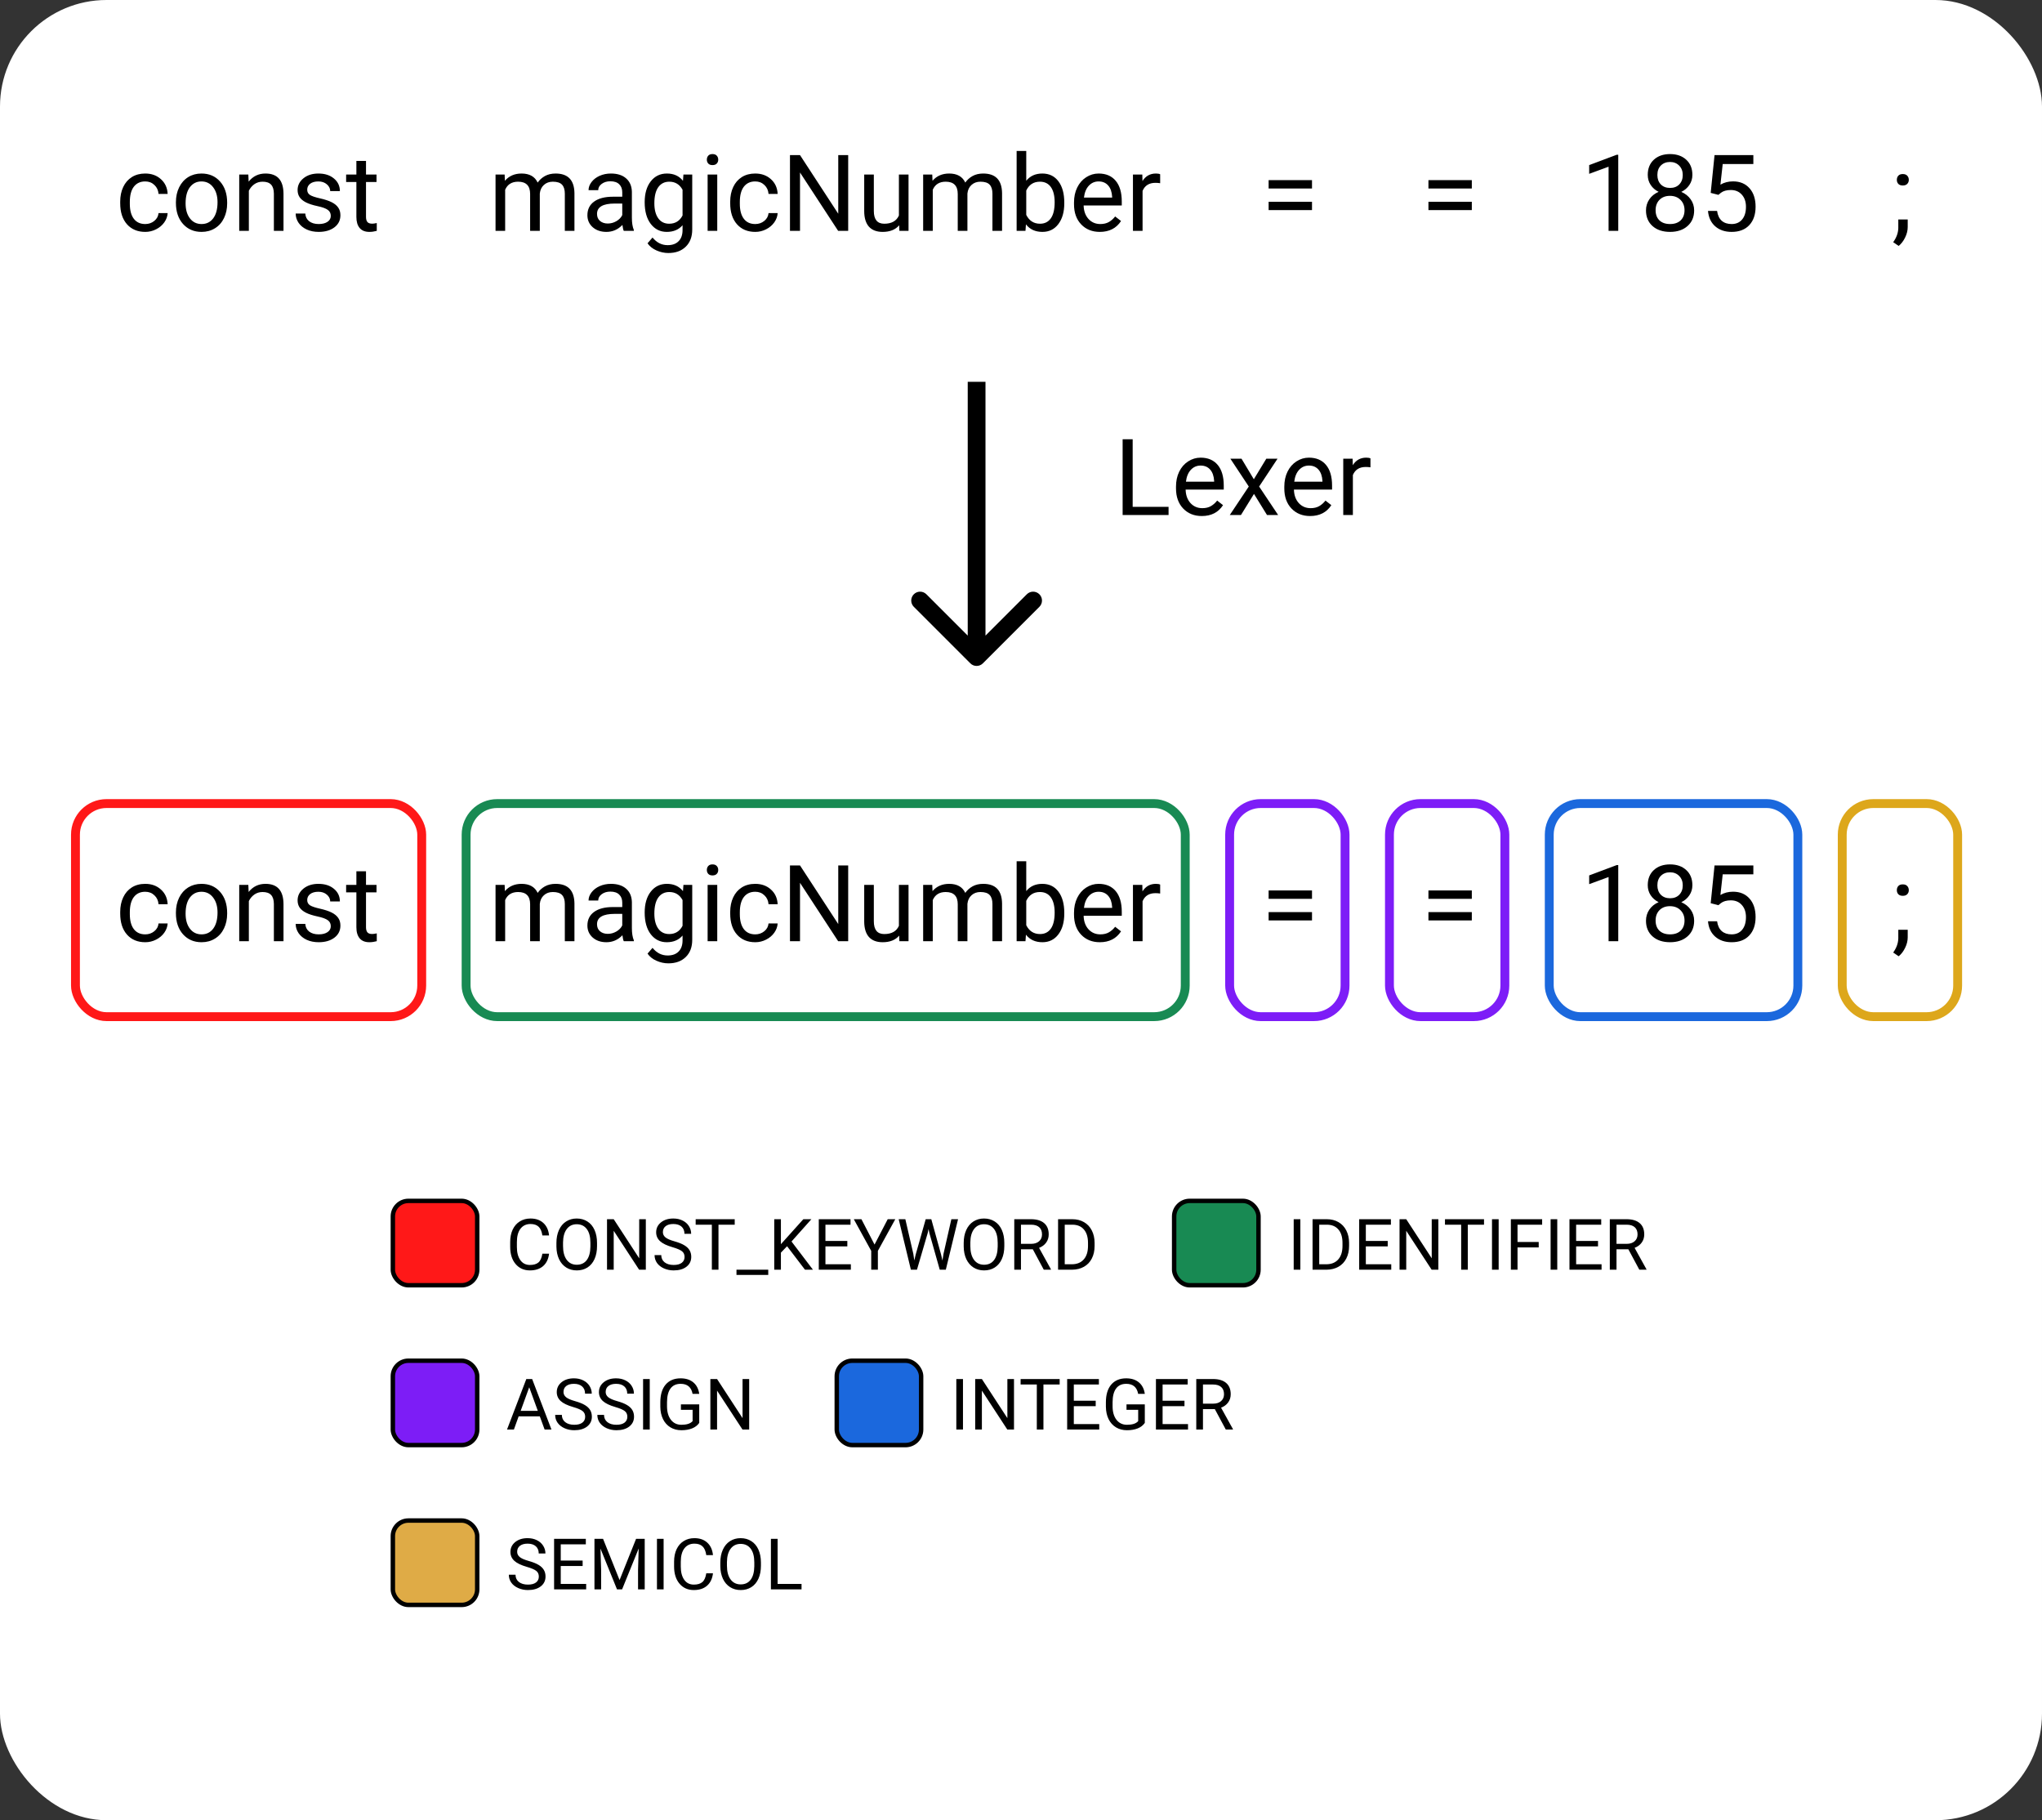 <svg width="230" height="205" viewBox="0 0 230 205" fill="none" xmlns="http://www.w3.org/2000/svg">
<rect x="0" y="0" width="230" height="205" fill="#333333" stroke="none"/>
<rect width="230" height="205" rx="12" fill="white"/>
<path d="M109.293 74.707C109.683 75.098 110.317 75.098 110.707 74.707L117.071 68.343C117.462 67.953 117.462 67.32 117.071 66.929C116.681 66.538 116.047 66.538 115.657 66.929L110 72.586L104.343 66.929C103.953 66.538 103.319 66.538 102.929 66.929C102.538 67.32 102.538 67.953 102.929 68.343L109.293 74.707ZM109 43V74H111V43H109Z" fill="black"/>
<rect x="44.25" y="135.25" width="9.5" height="9.5" rx="1.75" fill="#FF1818" stroke="black" stroke-width="0.5"/>
<path d="M61.844 141.195C61.773 141.797 61.551 142.262 61.176 142.59C60.803 142.915 60.307 143.078 59.688 143.078C59.016 143.078 58.477 142.837 58.07 142.355C57.667 141.874 57.465 141.229 57.465 140.422V139.875C57.465 139.346 57.559 138.882 57.746 138.48C57.936 138.079 58.204 137.772 58.551 137.559C58.897 137.342 59.298 137.234 59.754 137.234C60.358 137.234 60.842 137.404 61.207 137.742C61.572 138.078 61.784 138.544 61.844 139.141H61.09C61.025 138.688 60.883 138.359 60.664 138.156C60.448 137.953 60.145 137.852 59.754 137.852C59.275 137.852 58.898 138.029 58.625 138.383C58.354 138.737 58.219 139.241 58.219 139.895V140.445C58.219 141.062 58.348 141.553 58.605 141.918C58.863 142.283 59.224 142.465 59.688 142.465C60.104 142.465 60.423 142.371 60.645 142.184C60.868 141.993 61.017 141.664 61.09 141.195H61.844ZM67.246 140.34C67.246 140.897 67.152 141.384 66.965 141.801C66.777 142.215 66.512 142.531 66.168 142.75C65.824 142.969 65.423 143.078 64.965 143.078C64.517 143.078 64.12 142.969 63.773 142.75C63.427 142.529 63.158 142.215 62.965 141.809C62.775 141.4 62.677 140.927 62.672 140.391V139.98C62.672 139.434 62.767 138.951 62.957 138.531C63.147 138.112 63.415 137.792 63.762 137.57C64.111 137.346 64.509 137.234 64.957 137.234C65.413 137.234 65.814 137.345 66.16 137.566C66.509 137.785 66.777 138.104 66.965 138.523C67.152 138.94 67.246 139.426 67.246 139.98V140.34ZM66.5 139.973C66.5 139.298 66.365 138.781 66.094 138.422C65.823 138.06 65.444 137.879 64.957 137.879C64.483 137.879 64.109 138.06 63.836 138.422C63.565 138.781 63.426 139.281 63.418 139.922V140.34C63.418 140.993 63.555 141.508 63.828 141.883C64.104 142.255 64.483 142.441 64.965 142.441C65.449 142.441 65.824 142.266 66.09 141.914C66.356 141.56 66.492 141.053 66.5 140.395V139.973ZM72.742 143H71.988L69.125 138.617V143H68.371V137.312H69.125L71.996 141.715V137.312H72.742V143ZM75.75 140.465C75.107 140.28 74.638 140.053 74.344 139.785C74.052 139.514 73.906 139.181 73.906 138.785C73.906 138.337 74.085 137.967 74.441 137.676C74.801 137.382 75.267 137.234 75.84 137.234C76.231 137.234 76.578 137.31 76.883 137.461C77.19 137.612 77.427 137.82 77.594 138.086C77.763 138.352 77.848 138.642 77.848 138.957H77.094C77.094 138.613 76.984 138.344 76.766 138.148C76.547 137.951 76.238 137.852 75.84 137.852C75.47 137.852 75.181 137.934 74.973 138.098C74.767 138.259 74.664 138.484 74.664 138.773C74.664 139.005 74.762 139.202 74.957 139.363C75.155 139.522 75.49 139.668 75.961 139.801C76.435 139.934 76.805 140.081 77.07 140.242C77.338 140.401 77.537 140.587 77.664 140.801C77.794 141.014 77.859 141.266 77.859 141.555C77.859 142.016 77.68 142.385 77.32 142.664C76.961 142.94 76.481 143.078 75.879 143.078C75.488 143.078 75.124 143.004 74.785 142.855C74.447 142.704 74.185 142.499 74 142.238C73.818 141.978 73.727 141.682 73.727 141.352H74.481C74.481 141.695 74.607 141.967 74.859 142.168C75.115 142.366 75.454 142.465 75.879 142.465C76.275 142.465 76.578 142.384 76.789 142.223C77 142.061 77.106 141.841 77.106 141.562C77.106 141.284 77.008 141.069 76.812 140.918C76.617 140.764 76.263 140.613 75.75 140.465ZM82.754 137.93H80.926V143H80.18V137.93H78.356V137.312H82.754V137.93ZM86.531 143.59H82.953V143H86.531V143.59ZM88.652 140.355L87.957 141.078V143H87.207V137.312H87.957V140.125L90.484 137.312H91.391L89.152 139.824L91.566 143H90.668L88.652 140.355ZM95.438 140.371H92.973V142.387H95.836V143H92.223V137.312H95.797V137.93H92.973V139.758H95.438V140.371ZM98.504 140.168L99.988 137.312H100.84L98.879 140.879V143H98.129V140.879L96.168 137.312H97.027L98.504 140.168ZM102.871 141.207L102.98 141.957L103.141 141.281L104.266 137.312H104.898L105.996 141.281L106.152 141.969L106.273 141.203L107.156 137.312H107.91L106.531 143H105.848L104.676 138.855L104.586 138.422L104.496 138.855L103.281 143H102.598L101.223 137.312H101.973L102.871 141.207ZM113.121 140.34C113.121 140.897 113.027 141.384 112.84 141.801C112.652 142.215 112.387 142.531 112.043 142.75C111.699 142.969 111.298 143.078 110.84 143.078C110.392 143.078 109.995 142.969 109.648 142.75C109.302 142.529 109.033 142.215 108.84 141.809C108.65 141.4 108.552 140.927 108.547 140.391V139.98C108.547 139.434 108.642 138.951 108.832 138.531C109.022 138.112 109.29 137.792 109.637 137.57C109.986 137.346 110.384 137.234 110.832 137.234C111.288 137.234 111.689 137.345 112.035 137.566C112.384 137.785 112.652 138.104 112.84 138.523C113.027 138.94 113.121 139.426 113.121 139.98V140.34ZM112.375 139.973C112.375 139.298 112.24 138.781 111.969 138.422C111.698 138.06 111.319 137.879 110.832 137.879C110.358 137.879 109.984 138.06 109.711 138.422C109.44 138.781 109.301 139.281 109.293 139.922V140.34C109.293 140.993 109.43 141.508 109.703 141.883C109.979 142.255 110.358 142.441 110.84 142.441C111.324 142.441 111.699 142.266 111.965 141.914C112.23 141.56 112.367 141.053 112.375 140.395V139.973ZM116.332 140.699H114.996V143H114.242V137.312H116.125C116.766 137.312 117.258 137.458 117.602 137.75C117.948 138.042 118.121 138.466 118.121 139.023C118.121 139.378 118.025 139.686 117.832 139.949C117.642 140.212 117.376 140.409 117.035 140.539L118.371 142.953V143H117.566L116.332 140.699ZM114.996 140.086H116.148C116.521 140.086 116.816 139.99 117.035 139.797C117.257 139.604 117.367 139.346 117.367 139.023C117.367 138.672 117.262 138.402 117.051 138.215C116.842 138.027 116.54 137.932 116.145 137.93H114.996V140.086ZM119.176 143V137.312H120.781C121.276 137.312 121.714 137.422 122.094 137.641C122.474 137.859 122.767 138.171 122.973 138.574C123.181 138.978 123.286 139.441 123.289 139.965V140.328C123.289 140.865 123.185 141.335 122.977 141.738C122.771 142.142 122.475 142.452 122.09 142.668C121.707 142.884 121.26 142.995 120.75 143H119.176ZM119.926 137.93V142.387H120.715C121.293 142.387 121.742 142.207 122.062 141.848C122.385 141.488 122.547 140.977 122.547 140.312V139.98C122.547 139.335 122.395 138.833 122.09 138.477C121.788 138.117 121.358 137.935 120.801 137.93H119.926Z" fill="black"/>
<rect x="44.25" y="153.25" width="9.5" height="9.5" rx="1.75" fill="#7D1DF6" stroke="black" stroke-width="0.5"/>
<path d="M60.801 159.516H58.418L57.883 161H57.109L59.281 155.312H59.938L62.113 161H61.344L60.801 159.516ZM58.645 158.898H60.578L59.609 156.238L58.645 158.898ZM64.555 158.465C63.911 158.28 63.443 158.053 63.148 157.785C62.857 157.514 62.711 157.181 62.711 156.785C62.711 156.337 62.889 155.967 63.246 155.676C63.605 155.382 64.072 155.234 64.644 155.234C65.035 155.234 65.383 155.31 65.688 155.461C65.995 155.612 66.232 155.82 66.398 156.086C66.568 156.352 66.652 156.642 66.652 156.957H65.898C65.898 156.613 65.789 156.344 65.57 156.148C65.352 155.951 65.043 155.852 64.644 155.852C64.275 155.852 63.986 155.934 63.777 156.098C63.572 156.259 63.469 156.484 63.469 156.773C63.469 157.005 63.566 157.202 63.762 157.363C63.96 157.522 64.294 157.668 64.766 157.801C65.24 157.934 65.609 158.081 65.875 158.242C66.143 158.401 66.341 158.587 66.469 158.801C66.599 159.014 66.664 159.266 66.664 159.555C66.664 160.016 66.484 160.385 66.125 160.664C65.766 160.94 65.285 161.078 64.684 161.078C64.293 161.078 63.928 161.004 63.59 160.855C63.251 160.704 62.99 160.499 62.805 160.238C62.622 159.978 62.531 159.682 62.531 159.352H63.285C63.285 159.695 63.411 159.967 63.664 160.168C63.919 160.366 64.259 160.465 64.684 160.465C65.079 160.465 65.383 160.384 65.594 160.223C65.805 160.061 65.91 159.841 65.91 159.562C65.91 159.284 65.812 159.069 65.617 158.918C65.422 158.764 65.068 158.613 64.555 158.465ZM69.305 158.465C68.662 158.28 68.193 158.053 67.898 157.785C67.607 157.514 67.461 157.181 67.461 156.785C67.461 156.337 67.639 155.967 67.996 155.676C68.356 155.382 68.822 155.234 69.394 155.234C69.785 155.234 70.133 155.31 70.438 155.461C70.745 155.612 70.982 155.82 71.148 156.086C71.318 156.352 71.402 156.642 71.402 156.957H70.648C70.648 156.613 70.539 156.344 70.32 156.148C70.102 155.951 69.793 155.852 69.394 155.852C69.025 155.852 68.736 155.934 68.527 156.098C68.322 156.259 68.219 156.484 68.219 156.773C68.219 157.005 68.316 157.202 68.512 157.363C68.71 157.522 69.044 157.668 69.516 157.801C69.99 157.934 70.359 158.081 70.625 158.242C70.893 158.401 71.091 158.587 71.219 158.801C71.349 159.014 71.414 159.266 71.414 159.555C71.414 160.016 71.234 160.385 70.875 160.664C70.516 160.94 70.035 161.078 69.434 161.078C69.043 161.078 68.678 161.004 68.34 160.855C68.001 160.704 67.74 160.499 67.555 160.238C67.372 159.978 67.281 159.682 67.281 159.352H68.035C68.035 159.695 68.162 159.967 68.414 160.168C68.669 160.366 69.009 160.465 69.434 160.465C69.829 160.465 70.133 160.384 70.344 160.223C70.555 160.061 70.66 159.841 70.66 159.562C70.66 159.284 70.562 159.069 70.367 158.918C70.172 158.764 69.818 158.613 69.305 158.465ZM73.184 161H72.434V155.312H73.184V161ZM78.758 160.254C78.565 160.53 78.296 160.737 77.949 160.875C77.606 161.01 77.204 161.078 76.746 161.078C76.283 161.078 75.871 160.97 75.512 160.754C75.152 160.535 74.874 160.225 74.676 159.824C74.481 159.423 74.38 158.958 74.375 158.43V157.934C74.375 157.077 74.574 156.413 74.973 155.941C75.374 155.47 75.936 155.234 76.66 155.234C77.254 155.234 77.732 155.387 78.094 155.691C78.456 155.993 78.677 156.423 78.758 156.98H78.008C77.867 156.228 77.419 155.852 76.664 155.852C76.162 155.852 75.78 156.029 75.519 156.383C75.262 156.734 75.132 157.245 75.129 157.914V158.379C75.129 159.017 75.275 159.525 75.566 159.902C75.858 160.277 76.253 160.465 76.75 160.465C77.031 160.465 77.277 160.434 77.488 160.371C77.699 160.309 77.874 160.203 78.012 160.055V158.777H76.695V158.168H78.758V160.254ZM84.383 161H83.629L80.766 156.617V161H80.012V155.312H80.766L83.637 159.715V155.312H84.383V161Z" fill="black"/>
<rect x="44.25" y="171.25" width="9.5" height="9.5" rx="1.75" fill="#DFAB46" stroke="black" stroke-width="0.5"/>
<path d="M59.336 176.465C58.693 176.28 58.224 176.053 57.93 175.785C57.638 175.514 57.492 175.181 57.492 174.785C57.492 174.337 57.671 173.967 58.027 173.676C58.387 173.382 58.853 173.234 59.426 173.234C59.816 173.234 60.164 173.31 60.469 173.461C60.776 173.612 61.013 173.82 61.18 174.086C61.349 174.352 61.434 174.642 61.434 174.957H60.68C60.68 174.613 60.57 174.344 60.352 174.148C60.133 173.951 59.824 173.852 59.426 173.852C59.056 173.852 58.767 173.934 58.559 174.098C58.353 174.259 58.25 174.484 58.25 174.773C58.25 175.005 58.348 175.202 58.543 175.363C58.741 175.522 59.075 175.668 59.547 175.801C60.021 175.934 60.391 176.081 60.656 176.242C60.925 176.401 61.122 176.587 61.25 176.801C61.38 177.014 61.445 177.266 61.445 177.555C61.445 178.016 61.266 178.385 60.906 178.664C60.547 178.94 60.066 179.078 59.465 179.078C59.074 179.078 58.71 179.004 58.371 178.855C58.033 178.704 57.771 178.499 57.586 178.238C57.404 177.978 57.312 177.682 57.312 177.352H58.066C58.066 177.695 58.193 177.967 58.445 178.168C58.7 178.366 59.04 178.465 59.465 178.465C59.861 178.465 60.164 178.384 60.375 178.223C60.586 178.061 60.691 177.841 60.691 177.562C60.691 177.284 60.594 177.069 60.398 176.918C60.203 176.764 59.849 176.613 59.336 176.465ZM65.625 176.371H63.16V178.387H66.023V179H62.41V173.312H65.984V173.93H63.16V175.758H65.625V176.371ZM67.926 173.312L69.785 177.953L71.644 173.312H72.617V179H71.867V176.785L71.938 174.395L70.07 179H69.496L67.633 174.406L67.707 176.785V179H66.957V173.312H67.926ZM74.746 179H73.996V173.312H74.746V179ZM80.305 177.195C80.234 177.797 80.012 178.262 79.637 178.59C79.264 178.915 78.768 179.078 78.148 179.078C77.477 179.078 76.938 178.837 76.531 178.355C76.128 177.874 75.926 177.229 75.926 176.422V175.875C75.926 175.346 76.019 174.882 76.207 174.48C76.397 174.079 76.665 173.772 77.012 173.559C77.358 173.342 77.759 173.234 78.215 173.234C78.819 173.234 79.303 173.404 79.668 173.742C80.033 174.078 80.245 174.544 80.305 175.141H79.551C79.486 174.688 79.344 174.359 79.125 174.156C78.909 173.953 78.606 173.852 78.215 173.852C77.736 173.852 77.359 174.029 77.086 174.383C76.815 174.737 76.68 175.241 76.68 175.895V176.445C76.68 177.062 76.809 177.553 77.066 177.918C77.324 178.283 77.685 178.465 78.148 178.465C78.565 178.465 78.884 178.371 79.106 178.184C79.329 177.993 79.478 177.664 79.551 177.195H80.305ZM85.707 176.34C85.707 176.897 85.613 177.384 85.426 177.801C85.238 178.215 84.973 178.531 84.629 178.75C84.285 178.969 83.884 179.078 83.426 179.078C82.978 179.078 82.581 178.969 82.234 178.75C81.888 178.529 81.618 178.215 81.426 177.809C81.236 177.4 81.138 176.927 81.133 176.391V175.98C81.133 175.434 81.228 174.951 81.418 174.531C81.608 174.112 81.876 173.792 82.223 173.57C82.572 173.346 82.97 173.234 83.418 173.234C83.874 173.234 84.275 173.345 84.621 173.566C84.97 173.785 85.238 174.104 85.426 174.523C85.613 174.94 85.707 175.426 85.707 175.98V176.34ZM84.961 175.973C84.961 175.298 84.826 174.781 84.555 174.422C84.284 174.06 83.905 173.879 83.418 173.879C82.944 173.879 82.57 174.06 82.297 174.422C82.026 174.781 81.887 175.281 81.879 175.922V176.34C81.879 176.993 82.016 177.508 82.289 177.883C82.565 178.255 82.944 178.441 83.426 178.441C83.91 178.441 84.285 178.266 84.551 177.914C84.816 177.56 84.953 177.053 84.961 176.395V175.973ZM87.586 178.387H90.281V179H86.832V173.312H87.586V178.387Z" fill="black"/>
<rect x="132.25" y="135.25" width="9.5" height="9.5" rx="1.75" fill="#188A53" stroke="black" stroke-width="0.5"/>
<path d="M146.465 143H145.715V137.312H146.465V143ZM147.84 143V137.312H149.445C149.94 137.312 150.378 137.422 150.758 137.641C151.138 137.859 151.431 138.171 151.637 138.574C151.845 138.978 151.951 139.441 151.953 139.965V140.328C151.953 140.865 151.849 141.335 151.641 141.738C151.435 142.142 151.139 142.452 150.754 142.668C150.371 142.884 149.924 142.995 149.414 143H147.84ZM148.59 137.93V142.387H149.379C149.957 142.387 150.406 142.207 150.727 141.848C151.049 141.488 151.211 140.977 151.211 140.312V139.98C151.211 139.335 151.059 138.833 150.754 138.477C150.452 138.117 150.022 137.935 149.465 137.93H148.59ZM156.305 140.371H153.84V142.387H156.703V143H153.09V137.312H156.664V137.93H153.84V139.758H156.305V140.371ZM162.008 143H161.254L158.391 138.617V143H157.637V137.312H158.391L161.262 141.715V137.312H162.008V143ZM167.152 137.93H165.324V143H164.578V137.93H162.754V137.312H167.152V137.93ZM168.801 143H168.051V137.312H168.801V143ZM173.312 140.488H170.926V143H170.176V137.312H173.699V137.93H170.926V139.875H173.312V140.488ZM175.402 143H174.652V137.312H175.402V143ZM179.992 140.371H177.527V142.387H180.391V143H176.777V137.312H180.352V137.93H177.527V139.758H179.992V140.371ZM183.41 140.699H182.074V143H181.32V137.312H183.203C183.844 137.312 184.336 137.458 184.68 137.75C185.026 138.042 185.199 138.466 185.199 139.023C185.199 139.378 185.103 139.686 184.91 139.949C184.72 140.212 184.454 140.409 184.113 140.539L185.449 142.953V143H184.645L183.41 140.699ZM182.074 140.086H183.227C183.599 140.086 183.895 139.99 184.113 139.797C184.335 139.604 184.445 139.346 184.445 139.023C184.445 138.672 184.34 138.402 184.129 138.215C183.921 138.027 183.618 137.932 183.223 137.93H182.074V140.086Z" fill="black"/>
<rect x="94.25" y="153.25" width="9.5" height="9.5" rx="1.75" fill="#1B68DD" stroke="black" stroke-width="0.5"/>
<path d="M108.465 161H107.715V155.312H108.465V161ZM114.211 161H113.457L110.594 156.617V161H109.84V155.312H110.594L113.465 159.715V155.312H114.211V161ZM119.355 155.93H117.527V161H116.781V155.93H114.957V155.312H119.355V155.93ZM123.414 158.371H120.949V160.387H123.812V161H120.199V155.312H123.773V155.93H120.949V157.758H123.414V158.371ZM128.945 160.254C128.753 160.53 128.483 160.737 128.137 160.875C127.793 161.01 127.392 161.078 126.934 161.078C126.47 161.078 126.059 160.97 125.699 160.754C125.34 160.535 125.061 160.225 124.863 159.824C124.668 159.423 124.568 158.958 124.562 158.43V157.934C124.562 157.077 124.762 156.413 125.16 155.941C125.561 155.47 126.124 155.234 126.848 155.234C127.441 155.234 127.919 155.387 128.281 155.691C128.643 155.993 128.865 156.423 128.945 156.98H128.195C128.055 156.228 127.607 155.852 126.852 155.852C126.349 155.852 125.967 156.029 125.707 156.383C125.449 156.734 125.319 157.245 125.316 157.914V158.379C125.316 159.017 125.462 159.525 125.754 159.902C126.046 160.277 126.44 160.465 126.938 160.465C127.219 160.465 127.465 160.434 127.676 160.371C127.887 160.309 128.061 160.203 128.199 160.055V158.777H126.883V158.168H128.945V160.254ZM133.414 158.371H130.949V160.387H133.812V161H130.199V155.312H133.773V155.93H130.949V157.758H133.414V158.371ZM136.832 158.699H135.496V161H134.742V155.312H136.625C137.266 155.312 137.758 155.458 138.102 155.75C138.448 156.042 138.621 156.466 138.621 157.023C138.621 157.378 138.525 157.686 138.332 157.949C138.142 158.212 137.876 158.409 137.535 158.539L138.871 160.953V161H138.066L136.832 158.699ZM135.496 158.086H136.648C137.021 158.086 137.316 157.99 137.535 157.797C137.757 157.604 137.867 157.346 137.867 157.023C137.867 156.672 137.762 156.402 137.551 156.215C137.342 156.027 137.04 155.932 136.645 155.93H135.496V158.086Z" fill="black"/>
<path d="M56.84 99.66L56.869 100.363C57.334 99.816 57.961 99.543 58.75 99.543C59.637 99.543 60.24 99.883 60.56 100.562C60.772 100.258 61.045 100.012 61.381 99.824C61.721 99.637 62.121 99.543 62.582 99.543C63.973 99.543 64.68 100.279 64.703 101.752V106H63.619V101.816C63.619 101.363 63.516 101.025 63.309 100.803C63.102 100.576 62.754 100.463 62.266 100.463C61.863 100.463 61.529 100.584 61.264 100.826C60.998 101.064 60.844 101.387 60.801 101.793V106H59.711V101.846C59.711 100.924 59.26 100.463 58.357 100.463C57.647 100.463 57.16 100.766 56.898 101.371V106H55.815V99.66H56.84ZM70.258 106C70.195 105.875 70.144 105.652 70.106 105.332C69.602 105.855 69 106.117 68.301 106.117C67.676 106.117 67.162 105.941 66.76 105.59C66.361 105.234 66.162 104.785 66.162 104.242C66.162 103.582 66.412 103.07 66.912 102.707C67.416 102.34 68.123 102.156 69.033 102.156H70.088V101.658C70.088 101.279 69.975 100.979 69.748 100.756C69.522 100.529 69.188 100.416 68.746 100.416C68.359 100.416 68.035 100.514 67.773 100.709C67.512 100.904 67.381 101.141 67.381 101.418H66.291C66.291 101.102 66.402 100.797 66.625 100.504C66.852 100.207 67.156 99.973 67.539 99.801C67.926 99.629 68.35 99.543 68.811 99.543C69.541 99.543 70.113 99.727 70.527 100.094C70.941 100.457 71.156 100.959 71.172 101.6V104.518C71.172 105.1 71.246 105.562 71.394 105.906V106H70.258ZM68.459 105.174C68.799 105.174 69.121 105.086 69.426 104.91C69.731 104.734 69.951 104.506 70.088 104.225V102.924H69.238C67.91 102.924 67.246 103.312 67.246 104.09C67.246 104.43 67.359 104.695 67.586 104.887C67.812 105.078 68.103 105.174 68.459 105.174ZM72.613 102.777C72.613 101.789 72.842 101.004 73.299 100.422C73.756 99.836 74.361 99.543 75.115 99.543C75.889 99.543 76.492 99.816 76.926 100.363L76.978 99.66H77.969V105.848C77.969 106.668 77.725 107.314 77.236 107.787C76.752 108.26 76.1 108.496 75.279 108.496C74.822 108.496 74.375 108.398 73.938 108.203C73.5 108.008 73.166 107.74 72.936 107.4L73.498 106.75C73.963 107.324 74.531 107.611 75.203 107.611C75.731 107.611 76.141 107.463 76.434 107.166C76.731 106.869 76.879 106.451 76.879 105.912V105.367C76.445 105.867 75.853 106.117 75.103 106.117C74.361 106.117 73.76 105.818 73.299 105.221C72.842 104.623 72.613 103.809 72.613 102.777ZM73.703 102.9C73.703 103.615 73.85 104.178 74.143 104.588C74.436 104.994 74.846 105.197 75.373 105.197C76.057 105.197 76.559 104.887 76.879 104.266V101.371C76.547 100.766 76.049 100.463 75.385 100.463C74.857 100.463 74.445 100.668 74.148 101.078C73.852 101.488 73.703 102.096 73.703 102.9ZM80.787 106H79.703V99.66H80.787V106ZM79.615 97.978C79.615 97.803 79.668 97.654 79.773 97.533C79.883 97.412 80.043 97.352 80.254 97.352C80.465 97.352 80.625 97.412 80.734 97.533C80.844 97.654 80.898 97.803 80.898 97.978C80.898 98.154 80.844 98.301 80.734 98.418C80.625 98.535 80.465 98.594 80.254 98.594C80.043 98.594 79.883 98.535 79.773 98.418C79.668 98.301 79.615 98.154 79.615 97.978ZM85.07 105.232C85.457 105.232 85.795 105.115 86.084 104.881C86.373 104.646 86.533 104.354 86.564 104.002H87.59C87.57 104.365 87.445 104.711 87.215 105.039C86.984 105.367 86.676 105.629 86.289 105.824C85.906 106.02 85.5 106.117 85.07 106.117C84.207 106.117 83.519 105.83 83.008 105.256C82.5 104.678 82.246 103.889 82.246 102.889V102.707C82.246 102.09 82.359 101.541 82.586 101.061C82.812 100.58 83.137 100.207 83.559 99.941C83.984 99.676 84.486 99.543 85.064 99.543C85.775 99.543 86.365 99.756 86.834 100.182C87.307 100.607 87.559 101.16 87.59 101.84H86.564C86.533 101.43 86.377 101.094 86.096 100.832C85.818 100.566 85.475 100.434 85.064 100.434C84.514 100.434 84.086 100.633 83.781 101.031C83.481 101.426 83.33 101.998 83.33 102.748V102.953C83.33 103.684 83.481 104.246 83.781 104.641C84.082 105.035 84.512 105.232 85.07 105.232ZM95.535 106H94.404L90.109 99.426V106H88.978V97.469H90.109L94.416 104.072V97.469H95.535V106ZM101.277 105.373C100.855 105.869 100.236 106.117 99.42 106.117C98.744 106.117 98.228 105.922 97.873 105.531C97.522 105.137 97.344 104.555 97.34 103.785V99.66H98.424V103.756C98.424 104.717 98.814 105.197 99.596 105.197C100.424 105.197 100.975 104.889 101.248 104.271V99.66H102.332V106H101.301L101.277 105.373ZM105.004 99.66L105.033 100.363C105.498 99.816 106.125 99.543 106.914 99.543C107.801 99.543 108.404 99.883 108.725 100.562C108.936 100.258 109.209 100.012 109.545 99.824C109.885 99.637 110.285 99.543 110.746 99.543C112.137 99.543 112.844 100.279 112.867 101.752V106H111.783V101.816C111.783 101.363 111.68 101.025 111.473 100.803C111.266 100.576 110.918 100.463 110.43 100.463C110.027 100.463 109.693 100.584 109.428 100.826C109.162 101.064 109.008 101.387 108.965 101.793V106H107.875V101.846C107.875 100.924 107.424 100.463 106.521 100.463C105.811 100.463 105.324 100.766 105.062 101.371V106H103.979V99.66H105.004ZM119.875 102.9C119.875 103.869 119.652 104.648 119.207 105.238C118.762 105.824 118.164 106.117 117.414 106.117C116.613 106.117 115.994 105.834 115.557 105.268L115.504 106H114.508V97H115.592V100.357C116.029 99.814 116.633 99.543 117.402 99.543C118.172 99.543 118.775 99.834 119.213 100.416C119.654 100.998 119.875 101.795 119.875 102.807V102.9ZM118.791 102.777C118.791 102.039 118.648 101.469 118.363 101.066C118.078 100.664 117.668 100.463 117.133 100.463C116.418 100.463 115.904 100.795 115.592 101.459V104.201C115.924 104.865 116.441 105.197 117.145 105.197C117.664 105.197 118.068 104.996 118.357 104.594C118.646 104.191 118.791 103.586 118.791 102.777ZM123.877 106.117C123.018 106.117 122.318 105.836 121.779 105.273C121.24 104.707 120.971 103.951 120.971 103.006V102.807C120.971 102.178 121.09 101.617 121.328 101.125C121.57 100.629 121.906 100.242 122.336 99.965C122.77 99.684 123.238 99.543 123.742 99.543C124.566 99.543 125.207 99.814 125.664 100.357C126.121 100.9 126.35 101.678 126.35 102.689V103.141H122.055C122.07 103.766 122.252 104.271 122.6 104.658C122.951 105.041 123.396 105.232 123.936 105.232C124.318 105.232 124.643 105.154 124.908 104.998C125.174 104.842 125.406 104.635 125.605 104.377L126.268 104.893C125.736 105.709 124.939 106.117 123.877 106.117ZM123.742 100.434C123.305 100.434 122.938 100.594 122.641 100.914C122.344 101.23 122.16 101.676 122.09 102.25H125.266V102.168C125.234 101.617 125.086 101.191 124.82 100.891C124.555 100.586 124.195 100.434 123.742 100.434ZM130.674 100.633C130.51 100.605 130.332 100.592 130.141 100.592C129.43 100.592 128.947 100.895 128.693 101.5V106H127.609V99.66H128.664L128.682 100.393C129.037 99.826 129.541 99.543 130.193 99.543C130.404 99.543 130.564 99.57 130.674 99.625V100.633Z" fill="black"/>
<rect x="52.5" y="90.5" width="81" height="24" rx="3.5" stroke="#188A53"/>
<path d="M182.271 106H181.182V98.775L178.996 99.578V98.594L182.102 97.428H182.271V106ZM190.621 99.695C190.621 100.121 190.508 100.5 190.281 100.832C190.059 101.164 189.756 101.424 189.373 101.611C189.818 101.803 190.17 102.082 190.428 102.449C190.689 102.816 190.82 103.232 190.82 103.697C190.82 104.436 190.57 105.023 190.07 105.461C189.574 105.898 188.92 106.117 188.107 106.117C187.287 106.117 186.629 105.898 186.133 105.461C185.641 105.02 185.395 104.432 185.395 103.697C185.395 103.236 185.52 102.82 185.77 102.449C186.023 102.078 186.373 101.797 186.818 101.605C186.439 101.418 186.141 101.158 185.922 100.826C185.703 100.494 185.594 100.117 185.594 99.695C185.594 98.977 185.824 98.406 186.285 97.984C186.746 97.562 187.354 97.352 188.107 97.352C188.857 97.352 189.463 97.562 189.924 97.984C190.389 98.406 190.621 98.977 190.621 99.695ZM189.736 103.674C189.736 103.197 189.584 102.809 189.279 102.508C188.979 102.207 188.584 102.057 188.096 102.057C187.607 102.057 187.215 102.205 186.918 102.502C186.625 102.799 186.479 103.189 186.479 103.674C186.479 104.158 186.621 104.539 186.906 104.816C187.195 105.094 187.596 105.232 188.107 105.232C188.615 105.232 189.014 105.094 189.303 104.816C189.592 104.535 189.736 104.154 189.736 103.674ZM188.107 98.242C187.682 98.242 187.336 98.375 187.07 98.641C186.809 98.902 186.678 99.26 186.678 99.713C186.678 100.146 186.807 100.498 187.064 100.768C187.326 101.033 187.674 101.166 188.107 101.166C188.541 101.166 188.887 101.033 189.145 100.768C189.406 100.498 189.537 100.146 189.537 99.713C189.537 99.279 189.402 98.926 189.133 98.652C188.863 98.379 188.521 98.242 188.107 98.242ZM192.684 101.723L193.117 97.469H197.488V98.471H194.037L193.779 100.797C194.197 100.551 194.672 100.428 195.203 100.428C195.98 100.428 196.598 100.686 197.055 101.201C197.512 101.713 197.74 102.406 197.74 103.281C197.74 104.16 197.502 104.854 197.025 105.361C196.553 105.865 195.891 106.117 195.039 106.117C194.285 106.117 193.67 105.908 193.193 105.49C192.717 105.072 192.445 104.494 192.379 103.756H193.404C193.471 104.244 193.645 104.613 193.926 104.863C194.207 105.109 194.578 105.232 195.039 105.232C195.543 105.232 195.938 105.061 196.223 104.717C196.512 104.373 196.656 103.898 196.656 103.293C196.656 102.723 196.5 102.266 196.188 101.922C195.879 101.574 195.467 101.4 194.951 101.4C194.479 101.4 194.107 101.504 193.838 101.711L193.551 101.945L192.684 101.723Z" fill="black"/>
<rect x="174.5" y="90.5" width="28" height="24" rx="3.5" stroke="#1B68DD"/>
<path d="M213.65 100.258C213.65 100.07 213.705 99.914 213.814 99.789C213.928 99.664 214.096 99.602 214.318 99.602C214.541 99.602 214.709 99.664 214.822 99.789C214.939 99.914 214.998 100.07 214.998 100.258C214.998 100.438 214.939 100.588 214.822 100.709C214.709 100.83 214.541 100.891 214.318 100.891C214.096 100.891 213.928 100.83 213.814 100.709C213.705 100.588 213.65 100.438 213.65 100.258ZM213.855 107.699L213.24 107.277C213.607 106.766 213.799 106.238 213.814 105.695V104.717H214.875V105.566C214.875 105.961 214.777 106.355 214.582 106.75C214.391 107.145 214.148 107.461 213.855 107.699Z" fill="black"/>
<rect x="207.5" y="90.5" width="13" height="24" rx="3.5" stroke="#DDA71B"/>
<path d="M16.363 105.232C16.75 105.232 17.088 105.115 17.377 104.881C17.666 104.646 17.826 104.354 17.857 104.002H18.883C18.863 104.365 18.738 104.711 18.508 105.039C18.277 105.367 17.969 105.629 17.582 105.824C17.199 106.02 16.793 106.117 16.363 106.117C15.5 106.117 14.812 105.83 14.301 105.256C13.793 104.678 13.539 103.889 13.539 102.889V102.707C13.539 102.09 13.652 101.541 13.879 101.061C14.105 100.58 14.43 100.207 14.852 99.941C15.277 99.676 15.779 99.543 16.357 99.543C17.068 99.543 17.658 99.756 18.127 100.182C18.6 100.607 18.852 101.16 18.883 101.84H17.857C17.826 101.43 17.67 101.094 17.389 100.832C17.111 100.566 16.768 100.434 16.357 100.434C15.807 100.434 15.379 100.633 15.074 101.031C14.773 101.426 14.623 101.998 14.623 102.748V102.953C14.623 103.684 14.773 104.246 15.074 104.641C15.375 105.035 15.805 105.232 16.363 105.232ZM19.814 102.771C19.814 102.15 19.936 101.592 20.178 101.096C20.424 100.6 20.764 100.217 21.197 99.947C21.635 99.678 22.133 99.543 22.691 99.543C23.555 99.543 24.252 99.842 24.783 100.439C25.318 101.037 25.586 101.832 25.586 102.824V102.9C25.586 103.518 25.467 104.072 25.229 104.564C24.994 105.053 24.656 105.434 24.215 105.707C23.777 105.98 23.273 106.117 22.703 106.117C21.844 106.117 21.146 105.818 20.611 105.221C20.08 104.623 19.814 103.832 19.814 102.848V102.771ZM20.904 102.9C20.904 103.604 21.066 104.168 21.391 104.594C21.719 105.02 22.156 105.232 22.703 105.232C23.254 105.232 23.691 105.018 24.016 104.588C24.34 104.154 24.502 103.549 24.502 102.771C24.502 102.076 24.336 101.514 24.004 101.084C23.676 100.65 23.238 100.434 22.691 100.434C22.156 100.434 21.725 100.646 21.396 101.072C21.068 101.498 20.904 102.107 20.904 102.9ZM27.971 99.66L28.006 100.457C28.49 99.848 29.123 99.543 29.904 99.543C31.244 99.543 31.92 100.299 31.932 101.811V106H30.848V101.805C30.844 101.348 30.738 101.01 30.531 100.791C30.328 100.572 30.01 100.463 29.576 100.463C29.225 100.463 28.916 100.557 28.65 100.744C28.385 100.932 28.178 101.178 28.029 101.482V106H26.945V99.66H27.971ZM37.258 104.318C37.258 104.025 37.147 103.799 36.924 103.639C36.705 103.475 36.32 103.334 35.77 103.217C35.223 103.1 34.787 102.959 34.463 102.795C34.143 102.631 33.904 102.436 33.748 102.209C33.596 101.982 33.52 101.713 33.52 101.4C33.52 100.881 33.738 100.441 34.176 100.082C34.617 99.723 35.18 99.543 35.863 99.543C36.582 99.543 37.164 99.728 37.609 100.1C38.059 100.471 38.283 100.945 38.283 101.523H37.193C37.193 101.227 37.066 100.971 36.812 100.756C36.562 100.541 36.246 100.434 35.863 100.434C35.469 100.434 35.16 100.52 34.938 100.691C34.715 100.863 34.603 101.088 34.603 101.365C34.603 101.627 34.707 101.824 34.914 101.957C35.121 102.09 35.494 102.217 36.033 102.338C36.576 102.459 37.016 102.604 37.352 102.771C37.688 102.939 37.935 103.143 38.096 103.381C38.26 103.615 38.342 103.902 38.342 104.242C38.342 104.809 38.115 105.264 37.662 105.607C37.209 105.947 36.621 106.117 35.898 106.117C35.391 106.117 34.941 106.027 34.551 105.848C34.16 105.668 33.853 105.418 33.631 105.098C33.412 104.773 33.303 104.424 33.303 104.049H34.387C34.406 104.412 34.551 104.701 34.82 104.916C35.094 105.127 35.453 105.232 35.898 105.232C36.309 105.232 36.637 105.15 36.883 104.986C37.133 104.818 37.258 104.596 37.258 104.318ZM41.225 98.125V99.66H42.408V100.498H41.225V104.43C41.225 104.684 41.277 104.875 41.383 105.004C41.488 105.129 41.668 105.191 41.922 105.191C42.047 105.191 42.219 105.168 42.438 105.121V106C42.152 106.078 41.875 106.117 41.605 106.117C41.121 106.117 40.756 105.971 40.51 105.678C40.264 105.385 40.141 104.969 40.141 104.43V100.498H38.986V99.66H40.141V98.125H41.225Z" fill="black"/>
<rect x="8.5" y="90.5" width="39" height="24" rx="3.5" stroke="#FF1818"/>
<path d="M147.777 101.23H142.891V100.287H147.777V101.23ZM147.777 103.662H142.891V102.725H147.777V103.662Z" fill="black"/>
<rect x="138.5" y="90.5" width="13" height="24" rx="3.5" stroke="#7D1DF7"/>
<path d="M165.777 101.23H160.891V100.287H165.777V101.23ZM165.777 103.662H160.891V102.725H165.777V103.662Z" fill="black"/>
<rect x="156.5" y="90.5" width="13" height="24" rx="3.5" stroke="#7D1DF7"/>
<path d="M56.84 19.66L56.869 20.363C57.334 19.816 57.961 19.543 58.75 19.543C59.637 19.543 60.24 19.883 60.56 20.562C60.772 20.258 61.045 20.012 61.381 19.824C61.721 19.637 62.121 19.543 62.582 19.543C63.973 19.543 64.68 20.279 64.703 21.752V26H63.619V21.816C63.619 21.363 63.516 21.025 63.309 20.803C63.102 20.576 62.754 20.463 62.266 20.463C61.863 20.463 61.529 20.584 61.264 20.826C60.998 21.064 60.844 21.387 60.801 21.793V26H59.711V21.846C59.711 20.924 59.26 20.463 58.357 20.463C57.647 20.463 57.16 20.766 56.898 21.371V26H55.815V19.66H56.84ZM70.258 26C70.195 25.875 70.144 25.652 70.106 25.332C69.602 25.855 69 26.117 68.301 26.117C67.676 26.117 67.162 25.941 66.76 25.59C66.361 25.234 66.162 24.785 66.162 24.242C66.162 23.582 66.412 23.07 66.912 22.707C67.416 22.34 68.123 22.156 69.033 22.156H70.088V21.658C70.088 21.279 69.975 20.979 69.748 20.756C69.522 20.529 69.188 20.416 68.746 20.416C68.359 20.416 68.035 20.514 67.773 20.709C67.512 20.904 67.381 21.141 67.381 21.418H66.291C66.291 21.102 66.402 20.797 66.625 20.504C66.852 20.207 67.156 19.973 67.539 19.801C67.926 19.629 68.35 19.543 68.811 19.543C69.541 19.543 70.113 19.727 70.527 20.094C70.941 20.457 71.156 20.959 71.172 21.6V24.518C71.172 25.1 71.246 25.562 71.394 25.906V26H70.258ZM68.459 25.174C68.799 25.174 69.121 25.086 69.426 24.91C69.731 24.734 69.951 24.506 70.088 24.225V22.924H69.238C67.91 22.924 67.246 23.312 67.246 24.09C67.246 24.43 67.359 24.695 67.586 24.887C67.812 25.078 68.103 25.174 68.459 25.174ZM72.613 22.777C72.613 21.789 72.842 21.004 73.299 20.422C73.756 19.836 74.361 19.543 75.115 19.543C75.889 19.543 76.492 19.816 76.926 20.363L76.978 19.66H77.969V25.848C77.969 26.668 77.725 27.314 77.236 27.787C76.752 28.26 76.1 28.496 75.279 28.496C74.822 28.496 74.375 28.398 73.938 28.203C73.5 28.008 73.166 27.74 72.936 27.4L73.498 26.75C73.963 27.324 74.531 27.611 75.203 27.611C75.731 27.611 76.141 27.463 76.434 27.166C76.731 26.869 76.879 26.451 76.879 25.912V25.367C76.445 25.867 75.853 26.117 75.103 26.117C74.361 26.117 73.76 25.818 73.299 25.221C72.842 24.623 72.613 23.809 72.613 22.777ZM73.703 22.9C73.703 23.615 73.85 24.178 74.143 24.588C74.436 24.994 74.846 25.197 75.373 25.197C76.057 25.197 76.559 24.887 76.879 24.266V21.371C76.547 20.766 76.049 20.463 75.385 20.463C74.857 20.463 74.445 20.668 74.148 21.078C73.852 21.488 73.703 22.096 73.703 22.9ZM80.787 26H79.703V19.66H80.787V26ZM79.615 17.979C79.615 17.803 79.668 17.654 79.773 17.533C79.883 17.412 80.043 17.352 80.254 17.352C80.465 17.352 80.625 17.412 80.734 17.533C80.844 17.654 80.898 17.803 80.898 17.979C80.898 18.154 80.844 18.301 80.734 18.418C80.625 18.535 80.465 18.594 80.254 18.594C80.043 18.594 79.883 18.535 79.773 18.418C79.668 18.301 79.615 18.154 79.615 17.979ZM85.07 25.232C85.457 25.232 85.795 25.115 86.084 24.881C86.373 24.646 86.533 24.354 86.564 24.002H87.59C87.57 24.365 87.445 24.711 87.215 25.039C86.984 25.367 86.676 25.629 86.289 25.824C85.906 26.02 85.5 26.117 85.07 26.117C84.207 26.117 83.519 25.83 83.008 25.256C82.5 24.678 82.246 23.889 82.246 22.889V22.707C82.246 22.09 82.359 21.541 82.586 21.061C82.812 20.58 83.137 20.207 83.559 19.941C83.984 19.676 84.486 19.543 85.064 19.543C85.775 19.543 86.365 19.756 86.834 20.182C87.307 20.607 87.559 21.16 87.59 21.84H86.564C86.533 21.43 86.377 21.094 86.096 20.832C85.818 20.566 85.475 20.434 85.064 20.434C84.514 20.434 84.086 20.633 83.781 21.031C83.481 21.426 83.33 21.998 83.33 22.748V22.953C83.33 23.684 83.481 24.246 83.781 24.641C84.082 25.035 84.512 25.232 85.07 25.232ZM95.535 26H94.404L90.109 19.426V26H88.978V17.469H90.109L94.416 24.072V17.469H95.535V26ZM101.277 25.373C100.855 25.869 100.236 26.117 99.42 26.117C98.744 26.117 98.228 25.922 97.873 25.531C97.522 25.137 97.344 24.555 97.34 23.785V19.66H98.424V23.756C98.424 24.717 98.814 25.197 99.596 25.197C100.424 25.197 100.975 24.889 101.248 24.271V19.66H102.332V26H101.301L101.277 25.373ZM105.004 19.66L105.033 20.363C105.498 19.816 106.125 19.543 106.914 19.543C107.801 19.543 108.404 19.883 108.725 20.562C108.936 20.258 109.209 20.012 109.545 19.824C109.885 19.637 110.285 19.543 110.746 19.543C112.137 19.543 112.844 20.279 112.867 21.752V26H111.783V21.816C111.783 21.363 111.68 21.025 111.473 20.803C111.266 20.576 110.918 20.463 110.43 20.463C110.027 20.463 109.693 20.584 109.428 20.826C109.162 21.064 109.008 21.387 108.965 21.793V26H107.875V21.846C107.875 20.924 107.424 20.463 106.521 20.463C105.811 20.463 105.324 20.766 105.062 21.371V26H103.979V19.66H105.004ZM119.875 22.9C119.875 23.869 119.652 24.648 119.207 25.238C118.762 25.824 118.164 26.117 117.414 26.117C116.613 26.117 115.994 25.834 115.557 25.268L115.504 26H114.508V17H115.592V20.357C116.029 19.814 116.633 19.543 117.402 19.543C118.172 19.543 118.775 19.834 119.213 20.416C119.654 20.998 119.875 21.795 119.875 22.807V22.9ZM118.791 22.777C118.791 22.039 118.648 21.469 118.363 21.066C118.078 20.664 117.668 20.463 117.133 20.463C116.418 20.463 115.904 20.795 115.592 21.459V24.201C115.924 24.865 116.441 25.197 117.145 25.197C117.664 25.197 118.068 24.996 118.357 24.594C118.646 24.191 118.791 23.586 118.791 22.777ZM123.877 26.117C123.018 26.117 122.318 25.836 121.779 25.273C121.24 24.707 120.971 23.951 120.971 23.006V22.807C120.971 22.178 121.09 21.617 121.328 21.125C121.57 20.629 121.906 20.242 122.336 19.965C122.77 19.684 123.238 19.543 123.742 19.543C124.566 19.543 125.207 19.814 125.664 20.357C126.121 20.9 126.35 21.678 126.35 22.689V23.141H122.055C122.07 23.766 122.252 24.271 122.6 24.658C122.951 25.041 123.396 25.232 123.936 25.232C124.318 25.232 124.643 25.154 124.908 24.998C125.174 24.842 125.406 24.635 125.605 24.377L126.268 24.893C125.736 25.709 124.939 26.117 123.877 26.117ZM123.742 20.434C123.305 20.434 122.938 20.594 122.641 20.914C122.344 21.23 122.16 21.676 122.09 22.25H125.266V22.168C125.234 21.617 125.086 21.191 124.82 20.891C124.555 20.586 124.195 20.434 123.742 20.434ZM130.674 20.633C130.51 20.605 130.332 20.592 130.141 20.592C129.43 20.592 128.947 20.895 128.693 21.5V26H127.609V19.66H128.664L128.682 20.393C129.037 19.826 129.541 19.543 130.193 19.543C130.404 19.543 130.564 19.57 130.674 19.625V20.633Z" fill="black"/>
<path d="M182.271 26H181.182V18.775L178.996 19.578V18.594L182.102 17.428H182.271V26ZM190.621 19.695C190.621 20.121 190.508 20.5 190.281 20.832C190.059 21.164 189.756 21.424 189.373 21.611C189.818 21.803 190.17 22.082 190.428 22.449C190.689 22.816 190.82 23.232 190.82 23.697C190.82 24.436 190.57 25.023 190.07 25.461C189.574 25.898 188.92 26.117 188.107 26.117C187.287 26.117 186.629 25.898 186.133 25.461C185.641 25.02 185.395 24.432 185.395 23.697C185.395 23.236 185.52 22.82 185.77 22.449C186.023 22.078 186.373 21.797 186.818 21.605C186.439 21.418 186.141 21.158 185.922 20.826C185.703 20.494 185.594 20.117 185.594 19.695C185.594 18.977 185.824 18.406 186.285 17.984C186.746 17.562 187.354 17.352 188.107 17.352C188.857 17.352 189.463 17.562 189.924 17.984C190.389 18.406 190.621 18.977 190.621 19.695ZM189.736 23.674C189.736 23.197 189.584 22.809 189.279 22.508C188.979 22.207 188.584 22.057 188.096 22.057C187.607 22.057 187.215 22.205 186.918 22.502C186.625 22.799 186.479 23.189 186.479 23.674C186.479 24.158 186.621 24.539 186.906 24.816C187.195 25.094 187.596 25.232 188.107 25.232C188.615 25.232 189.014 25.094 189.303 24.816C189.592 24.535 189.736 24.154 189.736 23.674ZM188.107 18.242C187.682 18.242 187.336 18.375 187.07 18.641C186.809 18.902 186.678 19.26 186.678 19.713C186.678 20.146 186.807 20.498 187.064 20.768C187.326 21.033 187.674 21.166 188.107 21.166C188.541 21.166 188.887 21.033 189.145 20.768C189.406 20.498 189.537 20.146 189.537 19.713C189.537 19.279 189.402 18.926 189.133 18.652C188.863 18.379 188.521 18.242 188.107 18.242ZM192.684 21.723L193.117 17.469H197.488V18.471H194.037L193.779 20.797C194.197 20.551 194.672 20.428 195.203 20.428C195.98 20.428 196.598 20.686 197.055 21.201C197.512 21.713 197.74 22.406 197.74 23.281C197.74 24.16 197.502 24.854 197.025 25.361C196.553 25.865 195.891 26.117 195.039 26.117C194.285 26.117 193.67 25.908 193.193 25.49C192.717 25.072 192.445 24.494 192.379 23.756H193.404C193.471 24.244 193.645 24.613 193.926 24.863C194.207 25.109 194.578 25.232 195.039 25.232C195.543 25.232 195.938 25.061 196.223 24.717C196.512 24.373 196.656 23.898 196.656 23.293C196.656 22.723 196.5 22.266 196.188 21.922C195.879 21.574 195.467 21.4 194.951 21.4C194.479 21.4 194.107 21.504 193.838 21.711L193.551 21.945L192.684 21.723Z" fill="black"/>
<path d="M213.65 20.258C213.65 20.07 213.705 19.914 213.814 19.789C213.928 19.664 214.096 19.602 214.318 19.602C214.541 19.602 214.709 19.664 214.822 19.789C214.939 19.914 214.998 20.07 214.998 20.258C214.998 20.438 214.939 20.588 214.822 20.709C214.709 20.83 214.541 20.891 214.318 20.891C214.096 20.891 213.928 20.83 213.814 20.709C213.705 20.588 213.65 20.438 213.65 20.258ZM213.855 27.699L213.24 27.277C213.607 26.766 213.799 26.238 213.814 25.695V24.717H214.875V25.566C214.875 25.961 214.777 26.355 214.582 26.75C214.391 27.145 214.148 27.461 213.855 27.699Z" fill="black"/>
<path d="M16.363 25.232C16.75 25.232 17.088 25.115 17.377 24.881C17.666 24.646 17.826 24.354 17.857 24.002H18.883C18.863 24.365 18.738 24.711 18.508 25.039C18.277 25.367 17.969 25.629 17.582 25.824C17.199 26.02 16.793 26.117 16.363 26.117C15.5 26.117 14.812 25.83 14.301 25.256C13.793 24.678 13.539 23.889 13.539 22.889V22.707C13.539 22.09 13.652 21.541 13.879 21.061C14.105 20.58 14.43 20.207 14.852 19.941C15.277 19.676 15.779 19.543 16.357 19.543C17.068 19.543 17.658 19.756 18.127 20.182C18.6 20.607 18.852 21.16 18.883 21.84H17.857C17.826 21.43 17.67 21.094 17.389 20.832C17.111 20.566 16.768 20.434 16.357 20.434C15.807 20.434 15.379 20.633 15.074 21.031C14.773 21.426 14.623 21.998 14.623 22.748V22.953C14.623 23.684 14.773 24.246 15.074 24.641C15.375 25.035 15.805 25.232 16.363 25.232ZM19.814 22.771C19.814 22.15 19.936 21.592 20.178 21.096C20.424 20.6 20.764 20.217 21.197 19.947C21.635 19.678 22.133 19.543 22.691 19.543C23.555 19.543 24.252 19.842 24.783 20.439C25.318 21.037 25.586 21.832 25.586 22.824V22.9C25.586 23.518 25.467 24.072 25.229 24.564C24.994 25.053 24.656 25.434 24.215 25.707C23.777 25.98 23.273 26.117 22.703 26.117C21.844 26.117 21.146 25.818 20.611 25.221C20.08 24.623 19.814 23.832 19.814 22.848V22.771ZM20.904 22.9C20.904 23.604 21.066 24.168 21.391 24.594C21.719 25.02 22.156 25.232 22.703 25.232C23.254 25.232 23.691 25.018 24.016 24.588C24.34 24.154 24.502 23.549 24.502 22.771C24.502 22.076 24.336 21.514 24.004 21.084C23.676 20.65 23.238 20.434 22.691 20.434C22.156 20.434 21.725 20.646 21.396 21.072C21.068 21.498 20.904 22.107 20.904 22.9ZM27.971 19.66L28.006 20.457C28.49 19.848 29.123 19.543 29.904 19.543C31.244 19.543 31.92 20.299 31.932 21.811V26H30.848V21.805C30.844 21.348 30.738 21.01 30.531 20.791C30.328 20.572 30.01 20.463 29.576 20.463C29.225 20.463 28.916 20.557 28.65 20.744C28.385 20.932 28.178 21.178 28.029 21.482V26H26.945V19.66H27.971ZM37.258 24.318C37.258 24.025 37.147 23.799 36.924 23.639C36.705 23.475 36.32 23.334 35.77 23.217C35.223 23.1 34.787 22.959 34.463 22.795C34.143 22.631 33.904 22.436 33.748 22.209C33.596 21.982 33.52 21.713 33.52 21.4C33.52 20.881 33.738 20.441 34.176 20.082C34.617 19.723 35.18 19.543 35.863 19.543C36.582 19.543 37.164 19.729 37.609 20.1C38.059 20.471 38.283 20.945 38.283 21.523H37.193C37.193 21.227 37.066 20.971 36.812 20.756C36.562 20.541 36.246 20.434 35.863 20.434C35.469 20.434 35.16 20.52 34.938 20.691C34.715 20.863 34.603 21.088 34.603 21.365C34.603 21.627 34.707 21.824 34.914 21.957C35.121 22.09 35.494 22.217 36.033 22.338C36.576 22.459 37.016 22.604 37.352 22.771C37.688 22.939 37.935 23.143 38.096 23.381C38.26 23.615 38.342 23.902 38.342 24.242C38.342 24.809 38.115 25.264 37.662 25.607C37.209 25.947 36.621 26.117 35.898 26.117C35.391 26.117 34.941 26.027 34.551 25.848C34.16 25.668 33.853 25.418 33.631 25.098C33.412 24.773 33.303 24.424 33.303 24.049H34.387C34.406 24.412 34.551 24.701 34.82 24.916C35.094 25.127 35.453 25.232 35.898 25.232C36.309 25.232 36.637 25.15 36.883 24.986C37.133 24.818 37.258 24.596 37.258 24.318ZM41.225 18.125V19.66H42.408V20.498H41.225V24.43C41.225 24.684 41.277 24.875 41.383 25.004C41.488 25.129 41.668 25.191 41.922 25.191C42.047 25.191 42.219 25.168 42.438 25.121V26C42.152 26.078 41.875 26.117 41.605 26.117C41.121 26.117 40.756 25.971 40.51 25.678C40.264 25.385 40.141 24.969 40.141 24.43V20.498H38.986V19.66H40.141V18.125H41.225Z" fill="black"/>
<path d="M147.777 21.23H142.891V20.287H147.777V21.23ZM147.777 23.662H142.891V22.725H147.777V23.662Z" fill="black"/>
<path d="M165.777 21.23H160.891V20.287H165.777V21.23ZM165.777 23.662H160.891V22.725H165.777V23.662Z" fill="black"/>
<path d="M127.578 57.08H131.621V58H126.447V49.469H127.578V57.08ZM135.365 58.117C134.506 58.117 133.807 57.836 133.268 57.273C132.729 56.707 132.459 55.951 132.459 55.006V54.807C132.459 54.178 132.578 53.617 132.816 53.125C133.059 52.629 133.395 52.242 133.824 51.965C134.258 51.684 134.727 51.543 135.23 51.543C136.055 51.543 136.695 51.815 137.152 52.357C137.609 52.9 137.838 53.678 137.838 54.69V55.141H133.543C133.559 55.766 133.74 56.272 134.088 56.658C134.439 57.041 134.885 57.232 135.424 57.232C135.807 57.232 136.131 57.154 136.396 56.998C136.662 56.842 136.895 56.635 137.094 56.377L137.756 56.893C137.225 57.709 136.428 58.117 135.365 58.117ZM135.23 52.434C134.793 52.434 134.426 52.594 134.129 52.914C133.832 53.23 133.648 53.676 133.578 54.25H136.754V54.168C136.723 53.617 136.574 53.191 136.309 52.891C136.043 52.586 135.684 52.434 135.23 52.434ZM141.225 53.975L142.631 51.66H143.896L141.822 54.795L143.961 58H142.707L141.242 55.627L139.777 58H138.518L140.656 54.795L138.582 51.66H139.836L141.225 53.975ZM147.564 58.117C146.705 58.117 146.006 57.836 145.467 57.273C144.928 56.707 144.658 55.951 144.658 55.006V54.807C144.658 54.178 144.777 53.617 145.016 53.125C145.258 52.629 145.594 52.242 146.023 51.965C146.457 51.684 146.926 51.543 147.43 51.543C148.254 51.543 148.895 51.815 149.352 52.357C149.809 52.9 150.037 53.678 150.037 54.69V55.141H145.742C145.758 55.766 145.939 56.272 146.287 56.658C146.639 57.041 147.084 57.232 147.623 57.232C148.006 57.232 148.33 57.154 148.596 56.998C148.861 56.842 149.094 56.635 149.293 56.377L149.955 56.893C149.424 57.709 148.627 58.117 147.564 58.117ZM147.43 52.434C146.992 52.434 146.625 52.594 146.328 52.914C146.031 53.23 145.848 53.676 145.777 54.25H148.953V54.168C148.922 53.617 148.773 53.191 148.508 52.891C148.242 52.586 147.883 52.434 147.43 52.434ZM154.361 52.633C154.197 52.605 154.02 52.592 153.828 52.592C153.117 52.592 152.635 52.895 152.381 53.5V58H151.297V51.66H152.352L152.369 52.393C152.725 51.826 153.229 51.543 153.881 51.543C154.092 51.543 154.252 51.57 154.361 51.625V52.633Z" fill="black"/>
</svg>
